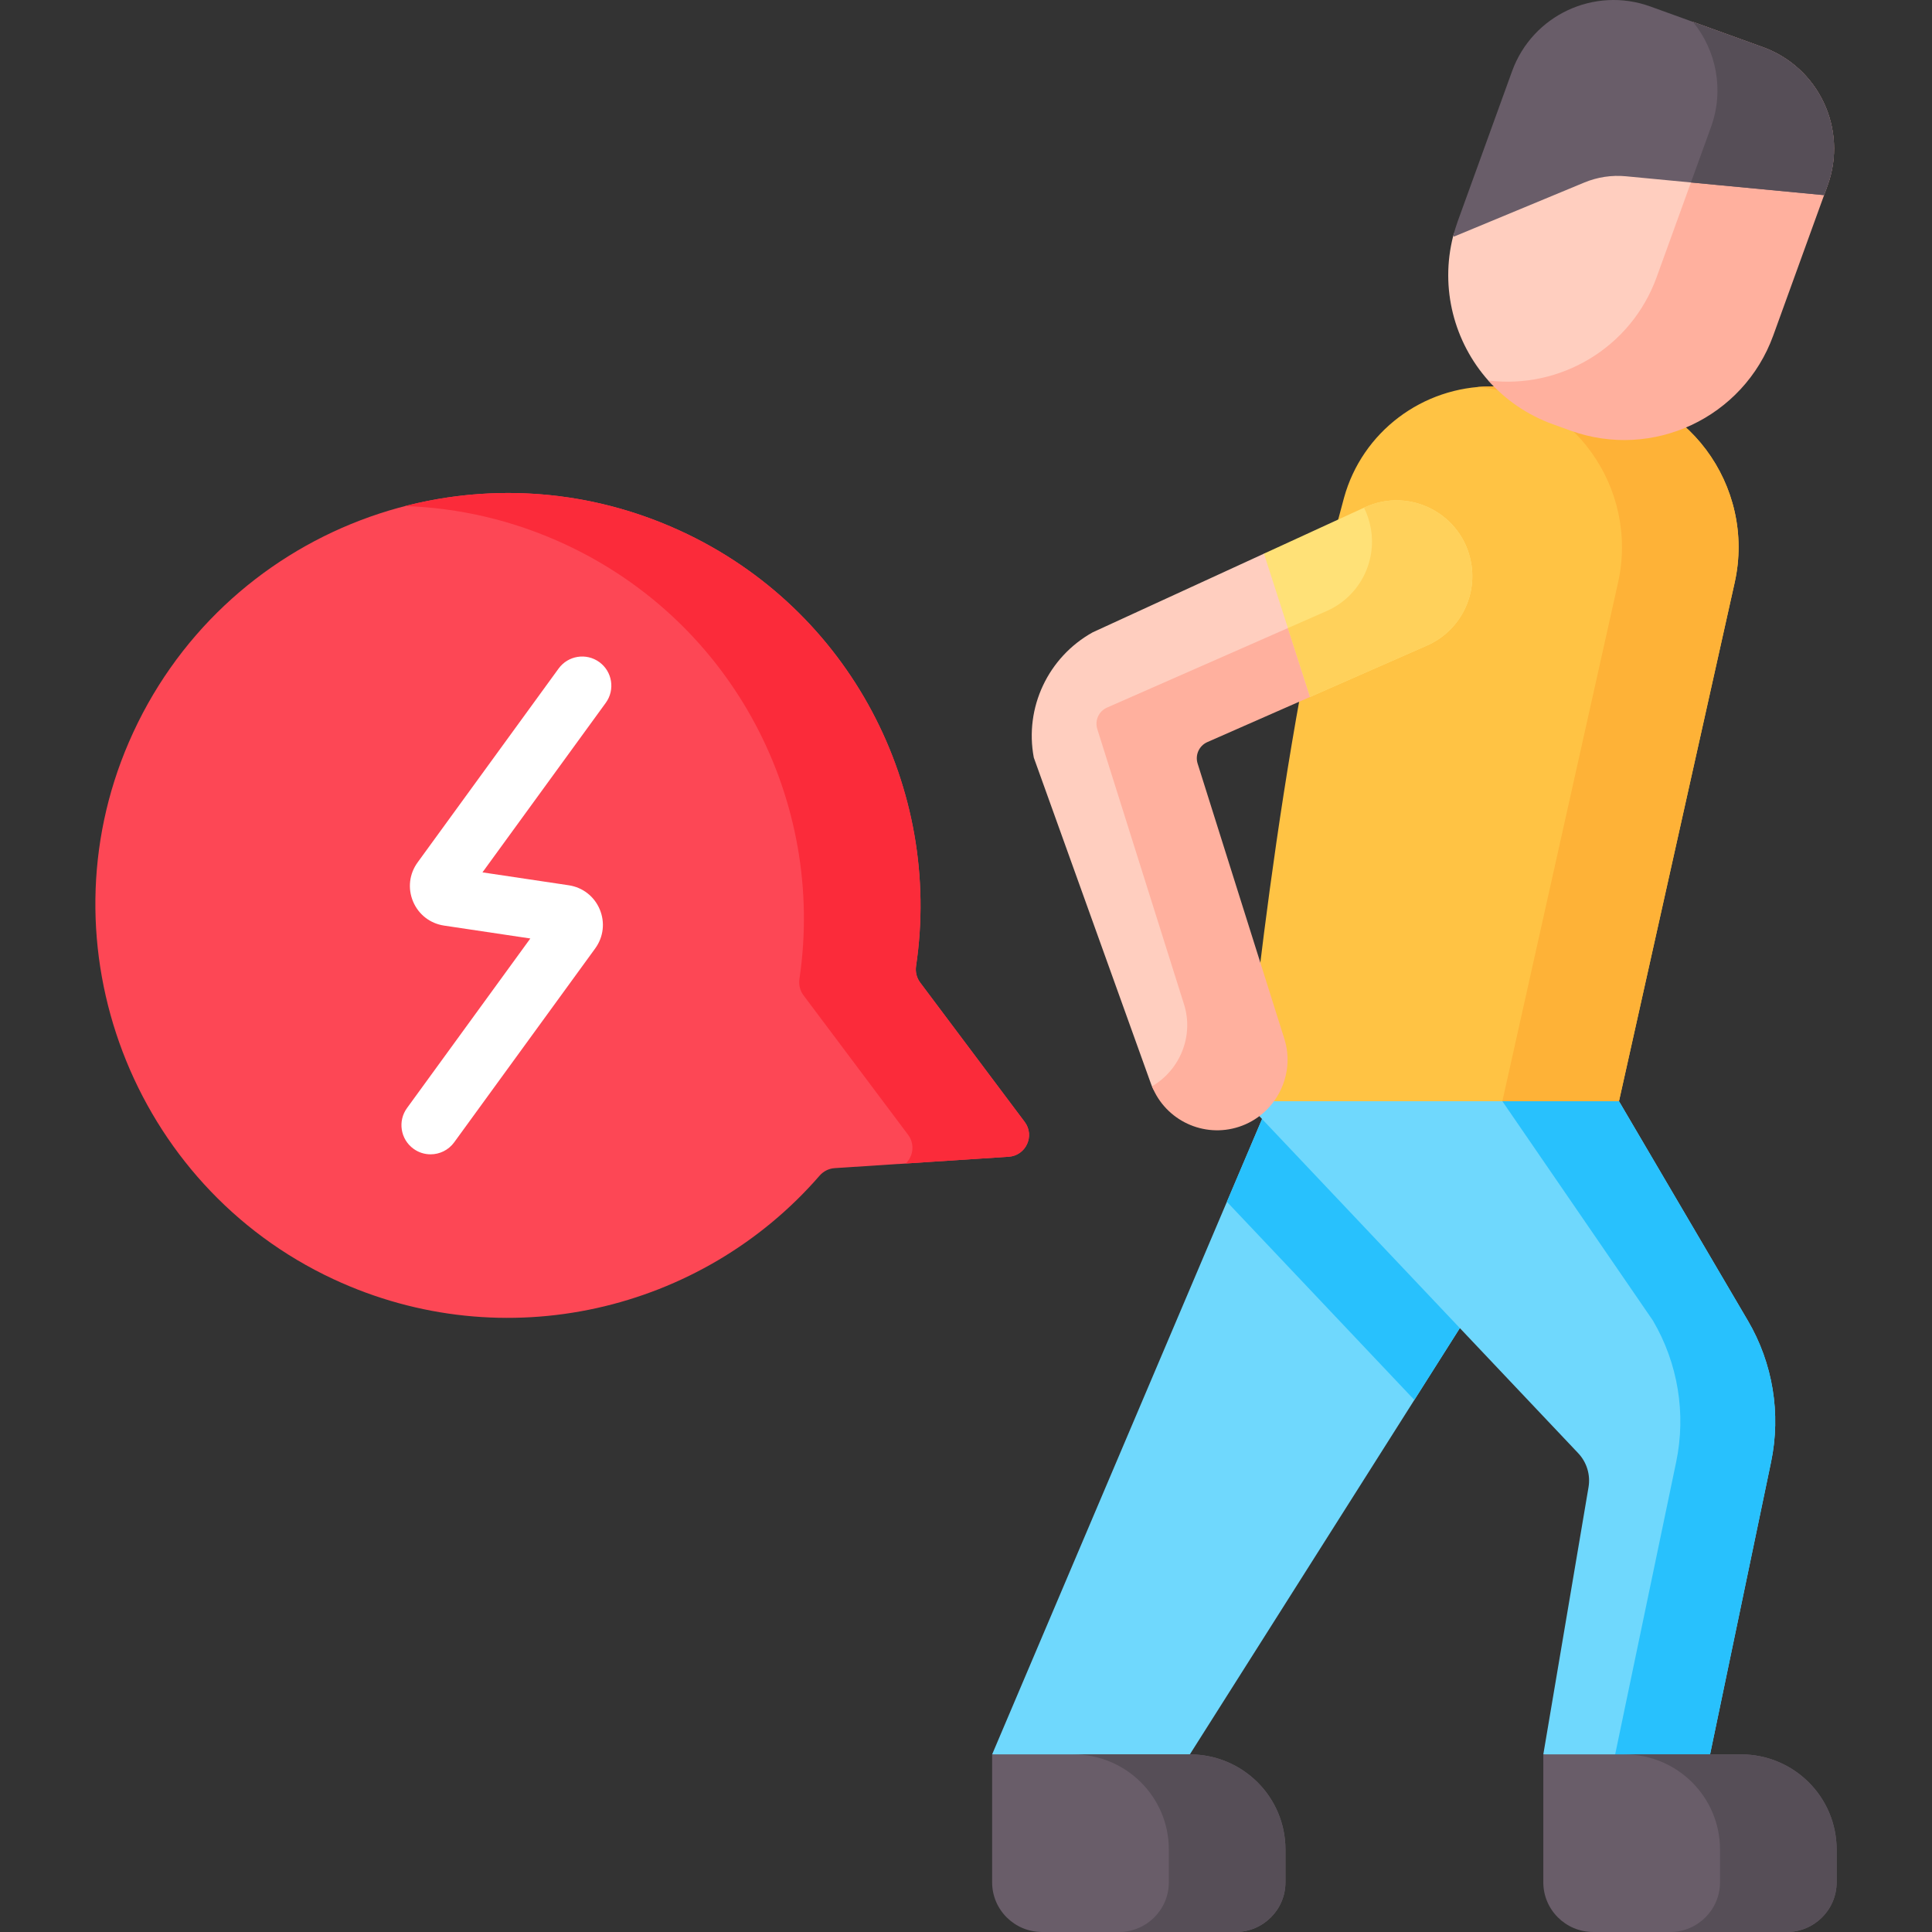 <svg id="Capa_1" enable-background="new 0 0 512 512" height="512" viewBox="0 0 512 512" width="512" xmlns="http://www.w3.org/2000/svg"><rect x="0" y="0" width="512" height="512" fill="#333333" stroke="none"/><g><path d="m346.9 267.262-83.974 197.667 25.796 8.66 26.604-8.66 93.668-147.895z" fill="#6fd8fd"/><path d="m325.138 318.487 49.678 52.511 34.178-53.964-12.161-9.747-60.372-15.453z" fill="#28c1fd"/><path d="m329.994 291.834 88.241 93.273c2.278 2.408 3.292 5.745 2.74 9.012l-11.981 70.81 24.461 8.66 19.73-8.66 16.164-77.47c2.676-12.826.482-26.189-6.155-37.488l-34.147-58.136-45.264-15.453z" fill="#6fd8fd"/><path d="m429.047 291.834h-99.053c0-.004 8.62-96.268 26.192-159.943 4.805-17.411 20.777-29.487 39.001-29.487h23.6c.594 0 1.185.012 1.773.036 26.289 1.056 44.873 26.29 39.145 51.968z" fill="#ffc344"/><path d="m420.56 102.44c-.588-.024-1.179-.036-1.773-.036h-23.6c-1.226 0-2.441.059-3.644.166 25.281 2.157 42.847 26.779 37.257 51.838l-30.658 137.426h30.905l30.658-137.426c5.729-25.679-12.856-50.913-39.145-51.968z" fill="#feb237"/><path d="m463.194 349.97-34.147-58.136h-30.905l39.903 58.136c6.637 11.3 8.831 24.662 6.155 37.488l-16.164 77.47-8.501 3.731 13.921 4.928 19.73-8.66 16.164-77.47c2.675-12.825.481-26.187-6.156-37.487z" fill="#28c1fd"/><path d="m473.489 512h-51.259c-7.31 0-13.236-5.897-13.236-13.17v-33.901h52.4c13.99 0 25.332 11.285 25.332 25.205v8.695c0 7.274-5.926 13.171-13.237 13.171z" fill="#695d69"/><path d="m461.394 464.929h-30.905c13.99 0 25.331 11.285 25.331 25.205v8.696c0 7.274-5.926 13.17-13.236 13.17h30.905c7.31 0 13.236-5.897 13.236-13.17v-8.696c.001-13.92-11.341-25.205-25.331-25.205z" fill="#564e57"/><path d="m327.421 512h-51.259c-7.31 0-13.236-5.897-13.236-13.17v-33.901h52.4c13.99 0 25.331 11.285 25.331 25.205v8.695c0 7.274-5.926 13.171-13.236 13.171z" fill="#695d69"/><path d="m315.326 464.929h-30.905c13.99 0 25.331 11.285 25.331 25.205v8.696c0 7.274-5.926 13.17-13.236 13.17h30.905c7.31 0 13.236-5.897 13.236-13.17v-8.696c0-13.92-11.341-25.205-25.331-25.205z" fill="#564e57"/><g><path d="m374.655 165.146-55.685 24.302c-2.187.961-4.905 10.283-4.187 12.561l18.515 73.055c3.04 9.651 6.348 17.886-3.303 21.045l-3.114.039c-6.787 2.222-12.329.165-16.715-3.773-1.663-1.493-3.896-1.997-4.891-4.483-.083-.207-.162-.417-.238-.628l-31.068-86.489c-2.506-13.236 3.781-26.615 15.603-33.2l45.387-20.851 26.303-7.742c11.972-5.5 17.506-6.144 19.768 6.836l2.467 5.346c1.585 9.103-.383 10.263-8.842 13.982z" fill="#ffcebf"/></g><path d="m385.769 150.226-1.771-.958c-2.262-12.98-7.143-18.668-19.115-13.168l-3.622 2.882c.848 1.7 1.686-.882 2.033 1.111 1.586 9.103-3.244 18.114-11.703 21.833l-58.214 25.593c-2.187.961-3.299 3.415-2.581 5.693l22.989 72.967c2.646 8.398-1.111 17.42-8.49 21.704 3.62 9.04 13.698 13.795 23.058 10.73 9.652-3.16 15.061-13.641 12.02-23.292l-22.989-72.967c-.718-2.278.395-4.732 2.582-5.693l27.227-11.97 28.272-14.821c8.458-3.717 11.89-10.541 10.304-19.644z" fill="#ffb09e"/><g><path d="m418.576 110.248-5.633-.719c-6.821-2.464-14.022-3.608-18.521-8.674-9.033-10.171-12.853-24.448-9.324-38.267.338-1.324 1.24-2.288 1.715-3.6l16.993-36.765c5.377-14.848 19.609-20.53 34.462-15.163l28.816 9.058c14.867 5.372 19.496 17.629 14.114 32.492l-15.951 39.385c-7.894 21.799-24.868 30.131-46.671 22.253z" fill="#ffcebf"/></g><path d="m467.158 12.486-18.506-6.687c6.174 7.543 8.338 18.05 4.777 27.881l-14.405 39.776c-6.8 18.778-25.601 29.737-44.619 27.38 4.501 5.075 10.299 9.129 17.128 11.596l4.636 1.675c21.804 7.878 45.867-3.4 53.761-25.199l14.405-39.776c5.383-14.862-2.31-31.274-17.177-36.646z" fill="#ffb09e"/><path d="m467.158 12.486-29.822-10.776c-14.852-5.367-31.244 2.316-36.621 17.165l-14.398 39.758c-.475 1.312-.877 2.632-1.215 3.956l.263.092 34.493-14.311c3.484-1.445 7.269-2.014 11.024-1.657l52.517 5.003.935-2.583c5.384-14.863-2.309-31.275-17.176-36.647z" fill="#695d69"/><path d="m467.158 12.486-18.506-6.687c6.174 7.543 8.338 18.05 4.777 27.881l-5.314 14.674 35.284 3.361.935-2.583c5.384-14.862-2.309-31.274-17.176-36.646z" fill="#564e57"/><path d="m389.882 149.236c-2.262-12.98-16.198-20.303-28.17-14.803l-26.753 12.29 12.234 37.968 30.987-13.623c8.458-3.718 13.288-12.728 11.702-21.832z" fill="#ffe177"/><path d="m389.882 149.236c-2.262-12.98-16.198-20.303-28.17-14.803l-.238.109c.848 1.7 1.473 3.558 1.82 5.551 1.586 9.103-3.244 18.114-11.703 21.833l-10.278 4.519 5.88 18.247 30.987-13.623c8.458-3.719 13.288-12.729 11.702-21.833z" fill="#ffd15b"/><g><path d="m180.289 140.676c-55.672-25.591-121.716-.515-146.143 56.019-23.311 53.95.89 117.439 54.189 142.281 45.342 21.133 97.677 8.522 128.845-27.391 1.02-1.176 2.452-1.915 4.006-2.016l46.121-3.019c4.578-.3 6.997-5.554 4.246-9.223l-27.71-36.955c-.936-1.248-1.307-2.819-1.077-4.362 6.985-46.83-17.261-94.55-62.477-115.334z" fill="#fd4755"/><g><path d="m271.554 297.325-27.71-36.955c-.936-1.248-1.307-2.819-1.077-4.362 6.985-46.829-17.262-94.549-62.478-115.334-23.765-10.924-49.418-12.609-72.919-6.562 14.117.471 28.376 3.692 42.013 9.961 45.216 20.785 69.463 68.505 62.478 115.334-.23 1.542.141 3.113 1.077 4.362l27.71 36.955c1.866 2.488 1.348 5.703-.604 7.609l27.263-1.785c4.578-.3 6.997-5.554 4.247-9.223z" fill="#fb2b3a"/></g><g><path d="m114.108 305.908c-1.576 0-3.166-.48-4.538-1.478-3.451-2.51-4.214-7.342-1.704-10.793l32.677-44.929-22.862-3.418c-3.702-.553-6.775-2.944-8.221-6.396-1.446-3.451-.995-7.317 1.207-10.343l37.37-51.382c2.51-3.45 7.342-4.215 10.793-1.704 3.451 2.51 4.214 7.342 1.704 10.793l-32.677 44.929 22.862 3.418c3.701.553 6.775 2.944 8.221 6.395s.995 7.317-1.205 10.343l-37.371 51.383c-1.513 2.078-3.868 3.182-6.256 3.182z" fill="#fff"/></g></g></g></svg>